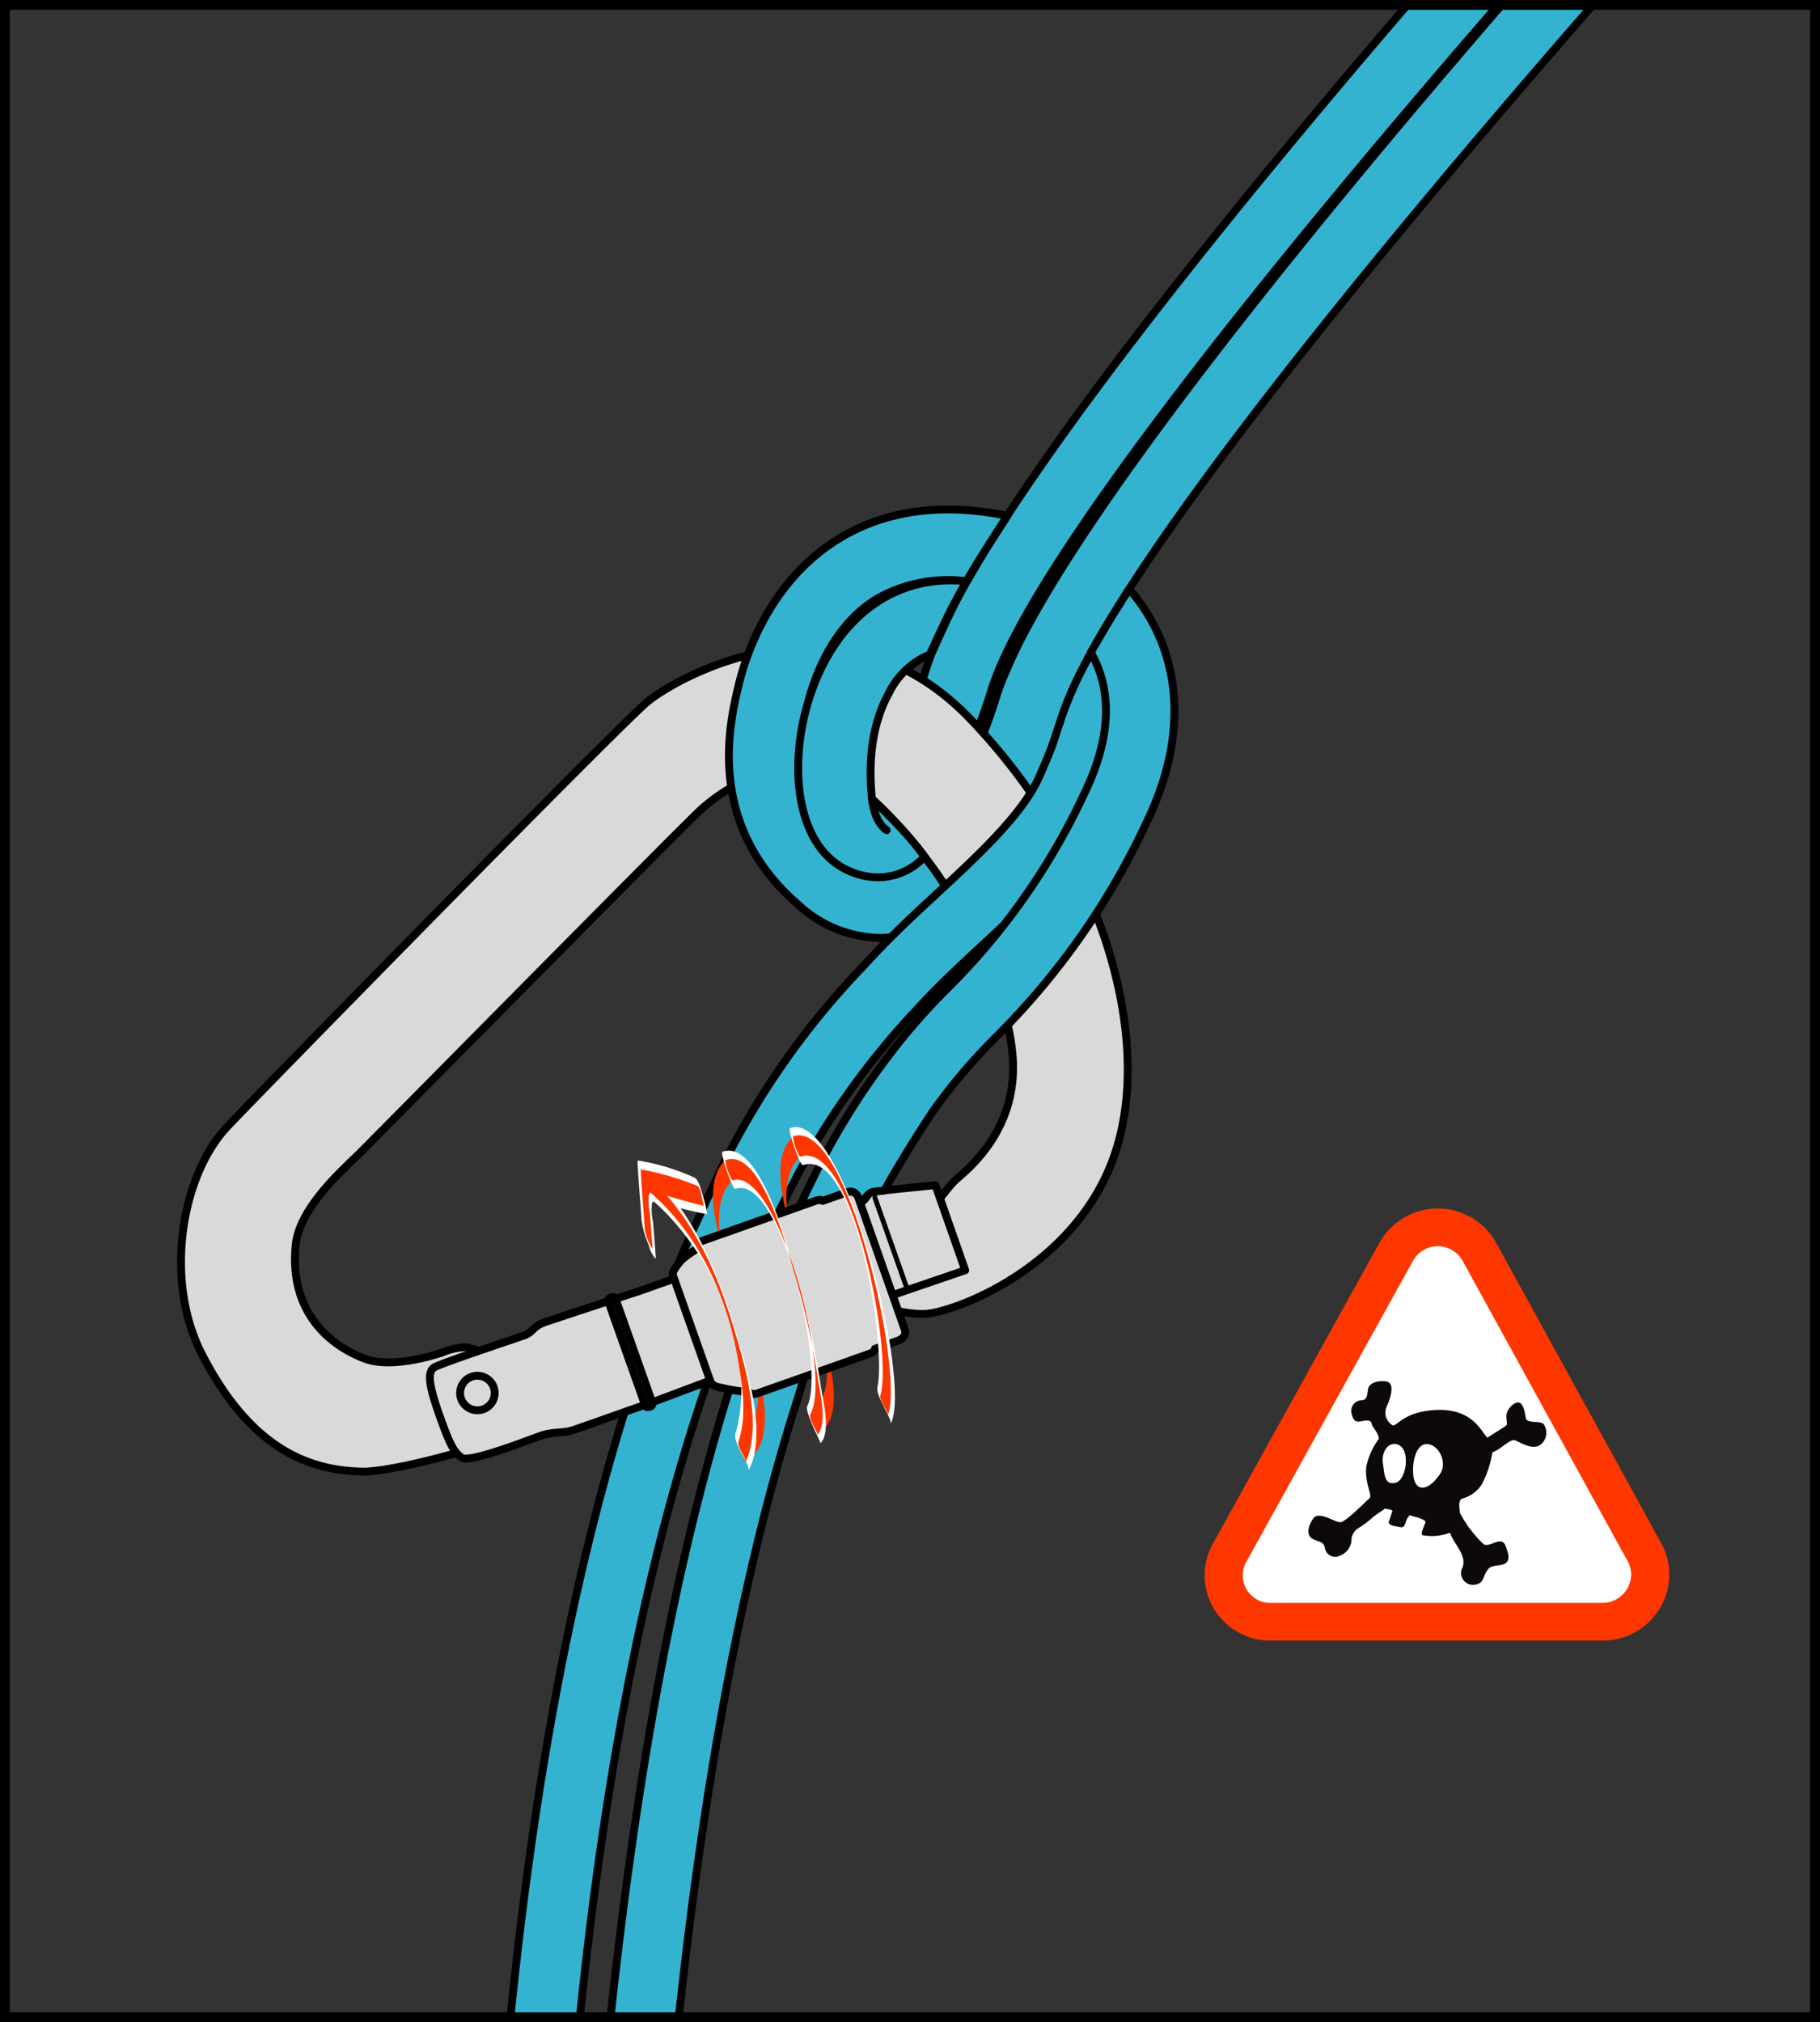 <svg xmlns="http://www.w3.org/2000/svg" xmlns:xlink="http://www.w3.org/1999/xlink" viewBox="0 0 185.603 206.186"><rect x="0" y="0" width="185.603" height="206.186" fill="#333333" stroke="none"/><defs><clipPath id="clip-path"><rect x="0.5" y="0.5" width="184.603" height="205.186" fill="none" stroke="#000" stroke-miterlimit="10"/></clipPath></defs><title>ski-rappel-21</title><g id="Calque_2" data-name="Calque 2"><g id="Calque_1-2" data-name="Calque 1"><g clip-path="url(#clip-path)"><path d="M97.979,60.41c8.483-15.419,28.309-39.838,45.307-59.641L143.517.5h9.27l-.221.255c-20.581,23.727-47.299,56.231-51.455,69.589a62.153,62.153,0,0,1-2.819,7.357s-.488-.532-1.329-1.417-1.73-1.709-2.344-2.282-1.698-1.494-1.698-1.494c.549-1.372,1.054-2.791,1.507-4.244.149-.479.324-.982.522-1.503C94.951,66.761,96.904,62.308,97.979,60.41Z" fill="#34b3d1" stroke="#000" stroke-linecap="round" stroke-linejoin="round" stroke-width="0.8"/><path d="M105.113,63.313c8.89-16.159,30.238-42.203,47.733-62.46L153.151.5h9.296l-.353.405c-20.842,23.897-49.529,58.458-53.848,72.34a61.815,61.815,0,0,1-4.709,11.131s-.776-1.151-1.452-2.047-1.34-1.772-1.988-2.544-1.286-1.506-1.286-1.506a56.341,56.341,0,0,0,2.75-7.115c.149-.481.325-.984.523-1.507A53.947,53.947,0,0,1,105.113,63.313Z" fill="#34b3d1" stroke="#000" stroke-linecap="round" stroke-linejoin="round" stroke-width="0.8"/><line x1="86.493" y1="66.698" x2="80.569" y2="76.237" fill="none" stroke="#000" stroke-linecap="round" stroke-linejoin="round" stroke-width="0.8"/><line x1="79.903" y1="75.827" x2="85.826" y2="66.29" fill="none" stroke="#000" stroke-linecap="round" stroke-linejoin="round" stroke-width="0.8"/><line x1="109.459" y1="83.48" x2="104.209" y2="91.954" fill="none" stroke="#000" stroke-linecap="round" stroke-linejoin="round" stroke-width="0.5"/><line x1="107.495" y1="76.902" x2="99.068" y2="90.502" fill="none" stroke="#000" stroke-linecap="round" stroke-linejoin="round" stroke-width="0.5"/><path d="M72.935,138.639c-6.953,19.272-11.263,42.453-13.771,66.776l-.028.271H52.058l.03-.299c2.378-23.409,6.192-43.739,11.43-60.843q.833-2.72,1.682-5.237c.711-2.232,1.682-4.827,2.64-7.243,0,0,1.066,1.651,1.695,2.585a22.768,22.768,0,0,0,1.659,2.28c.412.442.815.853,1.041,1.066S72.935,138.639,72.935,138.639Z" fill="#34b3d1" stroke="#000" stroke-linecap="round" stroke-linejoin="round" stroke-width="0.8"/><path d="M80.968,143.8c-5.128,16.396-9.046,37.015-11.711,61.589l-.032.297H62.265l.04-.369c2.589-23.994,6.579-46.541,12.537-65.119a3.124,3.124,0,0,1,2.504.006c1.077.631,5.173-7.347,6.04-6.945S80.968,143.8,80.968,143.8Z" fill="#34b3d1" stroke="#000" stroke-linecap="round" stroke-linejoin="round" stroke-width="0.8"/><rect x="0.5" y="0.5" width="184.603" height="205.186" fill="none"/><line x1="43.259" y1="148.133" x2="41.191" y2="139.751" fill="none" stroke="#000" stroke-linecap="round" stroke-linejoin="round" stroke-width="0.8"/><path d="M87.674,131.838c.582.873,3.849,2.225,6.653,2.128,2.798-.1,15.598-4.687,19.452-16.581,3.861-11.897-1.506-30.109-14.793-44.031C85.708,59.429,68.928,69.14,66.005,71.572c-2.929,2.429-40.864,41.181-42.912,43.403-4.673,5.074-6.341,15.643-2.506,23.097,4.891,9.519,10.764,11.875,16.402,11.977,3.574.061,16.966-3.638,17.394-5.212.445-1.585-.994-5.209-1.907-5.766a29.142,29.142,0,0,0-4.937-1.704,6.453,6.453,0,0,0-2.396.524c-.563.2-5.116,1.693-7.91.659-2.793-1.043-7.814-4.098-7.079-11.603.374-3.777,4.712-7.585,6.42-9.262,1.705-1.68,33.291-33.688,34.936-35.167,1.649-1.48,9.893-8.353,18.162-.373,8.273,7.984,13.787,19.994,13.642,26.986-.13,7-5.349,10.632-6.006,11.319-.656.667-1.517,1.898-2.197,2.635-.807.884-8.156,2.884-8.518,4.202C86.234,128.61,87.193,131.11,87.674,131.838Z" fill="#d9d9d9" stroke="#000" stroke-linecap="round" stroke-linejoin="round" stroke-width="0.8"/><path d="M95.392,120.844l3.04,8.675s-8.643,2.952-9.577,3.279c-.939.338-2.681,2.816-2.946,2.914-.273.093-19.125,7.167-19.125,7.167s-.104.043-.281.096l.024.046a.318.318,0,0,1-.186.385l-.175.053a.292.292,0,0,1-.378-.182l-.017-.037c-2.011.706-6.349,2.24-7.22,2.542-1.129.403-2.043.138-3.433.619-1.39.493-7.234,2.782-8.016,2.234-.8-.536-1.212-1.289-2.339-4.469-1.12-3.187-1.164-4.366-.419-4.778.75-.421,8.169-2.89,9.091-3.216.936-.327.879-.903,2.069-1.333.717-.253,3.994-1.325,6.533-2.166a.296.296,0,0,1,.181-.353l.18-.065a.283.283,0,0,1,.376.182h0c1.365-.455,2.362-.774,2.362-.774s19.181-6.784,19.914-7.037c.73-.262.731-.432.832-.688.093-.245.051-.428.382-.617.332-.195,1.663-.782,1.861-.982.208-.192.4-.641.703-.769C89.134,121.446,95.392,120.844,95.392,120.844Z" fill="#d9d9d9" stroke="#000" stroke-linecap="round" stroke-linejoin="round" stroke-width="0.8"/><line x1="66.527" y1="143.021" x2="62.775" y2="132.437" fill="none" stroke="#000" stroke-linecap="round" stroke-linejoin="round" stroke-width="0.8"/><line x1="62.037" y1="132.696" x2="65.788" y2="143.277" fill="none" stroke="#000" stroke-linecap="round" stroke-linejoin="round" stroke-width="0.8"/><line x1="92.545" y1="131.524" x2="89.224" y2="122.125" fill="none" stroke="#000" stroke-linecap="round" stroke-linejoin="round" stroke-width="0.5"/><line x1="89.198" y1="132.638" x2="86.284" y2="124.407" fill="none" stroke="#000" stroke-linecap="round" stroke-linejoin="round" stroke-width="0.8"/><path d="M48.104,140.372a1.762,1.762,0,1,0,2.245,1.081A1.764,1.764,0,0,0,48.104,140.372Z" fill="none" stroke="#000" stroke-linecap="round" stroke-linejoin="round" stroke-width="0.8"/><path d="M102.732,52.596c-6.593-1.347-12.326-.589-17.058,2.256C78.558,59.131,76.07,66.756,75.332,69.836c-.929,3.87-3.397,14.152,5.985,22.325a12.575,12.575,0,0,0,8.349,3.468,10.417,10.417,0,0,0,1.861-.167,14.305,14.305,0,0,0,6.185-3.031s-1.843-2.928-2.452-3.761c-.656-.898-1.678-2.248-1.678-2.248a7.975,7.975,0,0,1-3.375,1.935c-.452.082-1.82.33-4.048-1.612-5.353-4.663-4.945-10.082-3.707-15.244.411-1.714,2.135-7.537,7.029-10.48a14.647,14.647,0,0,1,9.074-1.754s1.061-1.81,2.014-3.313S102.732,52.596,102.732,52.596Z" fill="#34b3d1" stroke="#000" stroke-linecap="round" stroke-linejoin="round" stroke-width="0.8"/><path d="M88.921,81.462c-.201-2.098-.503-6.704,1.694-10.718a8.02,8.02,0,0,1,4.199-4s1.828-3.951,2.3-4.847S98.556,59.258,98.556,59.258C91.752,58.557,85.978,62.356,83.073,69.665c-2.775,6.979-2.349,16.219,3.176,18.975A7.359,7.359,0,0,0,89.536,89.453a6.343,6.343,0,0,0,2.953-.726,6.983,6.983,0,0,0,1.461-1.027l.354-.326A29.717,29.717,0,0,0,92.004,84.579C90.628,83.098,88.921,81.462,88.921,81.462Z" fill="#34b3d1" stroke="#000" stroke-linecap="round" stroke-linejoin="round" stroke-width="0.8"/><path d="M79.283,123.822c1.333-2.677,2.343-4.554,2.343-4.554a79.588,79.588,0,0,1,11.346-15.784c.325-.345.616-.653.868-.929,1.901-2.078,4.215-4.224,6.451-6.298,5.976-5.541,12.154-11.271,13.242-17.999A15.861,15.861,0,0,0,111.287,66.499s-.36.666-1.064,2.027a37.784,37.784,0,0,0-1.597,3.61c-.391.993-1.062,3.165-1.358,3.99s-1.297,3.104-1.297,3.104c-1.707,3.796-6.134,7.903-10.439,11.895-2.341,2.171-4.761,4.415-6.855,6.704-.232.254-.499.537-.798.854a81.659,81.659,0,0,0-14.355,20.539s-2.56,5.442-4.399,9.716a4.366,4.366,0,0,1,1.006-.981c.574-.375.372-.257.729-.471l.357-.214a1.265,1.265,0,0,1,.078-.471c.079-.126.012-.161.51-.337Z" fill="#34b3d1" stroke="#000" stroke-linecap="round" stroke-linejoin="round" stroke-width="0.8"/><path d="M90.184,121.381c2.667-4.745,5.238-8.474,5.238-8.474q.352-.478.707-.94c.213-.277.402-.524.567-.745a59.459,59.459,0,0,1,4.79-5.403,75.954,75.954,0,0,0,15.465-22.014c5.38-11.195,2.079-19.377-1.806-23.731,0,0-.536.839-1.509,2.396s-2.403,4.062-2.403,4.062c1.618,2.753,2.708,7.376-.591,14.242a68.967,68.967,0,0,1-14.211,20.202,65.349,65.349,0,0,0-5.337,6.049c-.15.2-.323.425-.517.677a76.096,76.096,0,0,0-6.762,10.645s-.992,1.92-2.292,4.683c0,0,1.022-.391,1.48-.525s.638-.21.763-.133.13.075.442-.034.903-.314,1.54-.539a3.813,3.813,0,0,1,.863-.273.772.772,0,0,1,.639.173,4.644,4.644,0,0,1,.456.901,2.418,2.418,0,0,0,.42-.26,4.349,4.349,0,0,1,.441-.564.962.962,0,0,1,.633-.271C89.532,121.458,90.184,121.381,90.184,121.381Z" fill="#34b3d1" stroke="#000" stroke-linecap="round" stroke-linejoin="round" stroke-width="0.8"/><path d="M88.921,81.462s.19,2.31,1.5,3.183" fill="none" stroke="#000" stroke-linecap="round" stroke-linejoin="round" stroke-width="0.8"/><path d="M169.355,157.251l-16.73-30.449-.024-.047-.031-.051a6.809,6.809,0,0,0-11.906.039l-.019.035-.019.031-16.918,30.559a6.633,6.633,0,0,0,.051,6.609,6.761,6.761,0,0,0,6.066,3.305h33.473a6.809,6.809,0,0,0,6.027-3.391A6.644,6.644,0,0,0,169.355,157.251Z" fill="#fe3700"/><path d="M165.91,159.044a2.813,2.813,0,0,1,.043,2.922,2.917,2.917,0,0,1-2.562,1.469h-33.68a2.813,2.813,0,0,1-2.551-4.293l16.93-30.574a2.895,2.895,0,0,1,5.066-.012Z" fill="#fff"/><path d="M157.425,145.21c-.312-.377-1.703-.041-1.816-.588s-.266-2.269-1.359-1.373c-1.098.896-.367,1.842-.629,2.076-.262.238-1.215.769-1.926,1.27-.676-.613-1.555-3.234-5.805-2.789-2.707.281-3.324,1.488-3.824,1.541a1.48,1.48,0,0,1-.656-1.92c.469-1.039.844-2.439-.051-2.574-.891-.133-1.726.199-1.832.719s-.039,1.207-.707,1.207a1.071,1.071,0,0,0-1.008,1.217c.152.85.441,1.002.84.943s1.121-.266,1.211.174.703.951.75,1.594a7.323,7.323,0,0,0-1.285,2.859c-.156,1.795.695,2.914.312,3.221-.383.309-2.352,2.379-2.945,2.416s-2.203-1.217-2.785-.35c-.582.869-.688,1.715-.031,2.062.652.348,1.082.219,1.234.92a1.059,1.059,0,0,0,1.504.797,1.856,1.856,0,0,0,1.203-1.467,1.496,1.496,0,0,1,.727-1.367,9.083,9.083,0,0,0,1.399-1.047c.508-.438,1.113-.75,1.281-.938.418.125.625.037.781.281-.172.375-.27.82-.332.938-.113.213-.156.488.863.625.426.086.594.188.793-.375a1.698,1.698,0,0,1,.426-.781c.668.195,1.73.438,1.605.75-.183.463-.5,1.113-.312,1.281a5.333,5.333,0,0,0,2.824-.25c.395,1.215,1.895,2.42,1.184,3.727a1.212,1.212,0,0,0,1.223,1.586c1.156-.107.848-.844,1.5-1.625.625-.75,2.848.293,1.746-2.375-.445-1.082-1.602.273-2.246-.156a12.367,12.367,0,0,1-2.406-3.188c.035-.234-.293-1.27.281-1.469a3.286,3.286,0,0,0,1.996-1.508,10.315,10.315,0,0,0,1.035-3.18c.883-.33,1.801-1.363,2.25-1.25s1.789,1.086,2.644.473A1.551,1.551,0,0,0,157.425,145.21Zm-15.117,5.981c-1.195.273-1.113-1.041-1.274-1.935s.274-2.086,1.238-2.022C143.937,147.345,143.511,150.917,142.308,151.191Zm4.519-.856c-1.301,1.865-2.566,1.744-2.707,0-.129-1.609.43-3.045,1.301-3.092C146.687,147.173,147.683,149.11,146.828,150.335Z" fill="#0c080c" fill-rule="evenodd"/><path d="M80.862,115.87c-2.59,2.511-.582,8.009.182,10.923,1.101,4.201,5.798,13.968,1.591,17.41-.265.216.731,2.095.723,2.1,3.162-1.953,1.023-8.18.323-10.914-1.059-4.134-5.793-13.864-2.103-17.442.317-.307-.819-1.977-.715-2.077Z" fill="#fe3700"/><path d="M73.979,118.256c-2.584,2.507-.544,8.015.215,10.921,1.183,4.527,5.695,14.099,1.117,17.816-.269.218.736,2.092.723,2.1,3.484-2.208,1.445-8.527.666-11.662-1.012-4.075-5.628-13.583-2.006-17.097.317-.308-.82-1.976-.715-2.077Z" fill="#fe3700"/><path d="M92.265,135.567c.213.613-.254.978-.795,1.166-.525.191-2.247.798-2.247.798s-.012.309-.542.491c-.529.191-11.028,3.906-11.503,4.07a.798.798,0,0,1-.772-.136,22.301,22.301,0,0,1-2.344-.346c-.813-.204-1.409-.173-1.643-.837-.234-.676-3.67-10.389-3.798-10.756-.125-.364.584-1.185.87-1.534a10.146,10.146,0,0,1,1.726-1.21s-.053-.582.34-.72c.401-.142,10.893-3.848,11.562-4.091.666-.234.772-.014.772-.014s2.206-.771,2.494-.875a.871.871,0,0,1,1.153.551C87.779,122.81,92.265,135.567,92.265,135.567Z" fill="#d9d9d9" stroke="#000" stroke-linecap="round" stroke-linejoin="round" stroke-width="0.8"/><path d="M70.836,120.081a22.258,22.258,0,0,0-5.794-1.754l-.029.091c.09,1.984.287,3.96.408,5.942a9.123,9.123,0,0,0,.715,2.535,3.414,3.414,0,0,0,.509,1.176c.02.018.242.411.226.15-.073-1.19-.175-2.377-.264-3.566a6.146,6.146,0,0,1-.125-1.935c.197-.451.489-.224.939-.116a35.391,35.391,0,0,0,4.694,1.194,11.22,11.22,0,0,0-.454-1.923c-.159-.463-.36-1.528-.826-1.795Z" fill="#fff"/><path d="M81.871,118.799c5.391-1.895,8.578,18.646,7.603,22.651-.207.849,1.583,3.316,1.344,3.738,2.287-4.031-4.682-32.129-10.25-30.171-.284.1,1.024,3.88,1.302,3.782Z" fill="#fff"/><path d="M74.986,121.221c4.625-1.617,9.202,18.346,7.351,22.12-.319.651,1.429,3.72,1.317,3.823,1.152-1.062.22-4.655.031-5.984a77.052,77.052,0,0,0-2.53-11.182c-.679-2.271-3.578-13.921-7.471-12.56-.282.099,1.022,3.88,1.302,3.782Z" fill="#fff"/><path d="M66.316,122.189c6.258,5.27,11.063,15.756,8.671,24.029-.259.895,1.603,3.257,1.344,3.738,2.051-3.805-.312-10.941-1.451-14.716-1.885-6.245-4.633-12.449-9.719-16.732.395.332.319,2.978,1.155,3.682Z" fill="#fff"/><path d="M71.125,120.919a28.67,28.67,0,0,0-5.769-1.681l-.016.05c.09,1.984.287,3.96.408,5.942a4.965,4.965,0,0,0,.393,1.392,4.864,4.864,0,0,0,.404.728c-.073-1.19-.175-2.377-.264-3.566a6.653,6.653,0,0,1-.125-1.935c.166-.512.5-.265.953-.154,1.578.388,3.134.919,4.718,1.265-.181-.04-.289-1.843-.703-2.042Z" fill="#fe3700"/><path d="M81.577,117.947c5.371-1.888,9.501,19.936,8.206,24.327-.156.529.886,1.736.738,2.053,1.778-3.809-3.986-30.451-9.659-28.457a4.977,4.977,0,0,0,.715,2.077Z" fill="#fe3700"/><path d="M74.693,120.368c4.532-1.585,10.269,19.798,7.941,23.834-.236.409.843,1.965.723,2.1,1.079-1.216.225-4.434.022-5.868a73.815,73.815,0,0,0-2.417-10.742c-.66-2.209-3.283-12.696-6.984-11.402a4.977,4.977,0,0,0,.715,2.077Z" fill="#fe3700"/><path d="M66.056,121.359c5.112,4.305,8.064,10.686,9.195,17.22.462,2.671.94,5.767.061,8.414-.186.561.878,1.769.723,2.1,1.82-3.896-.188-10.326-1.349-14.162-1.779-5.877-4.489-11.574-9.264-15.595.217.183.175,1.636.635,2.022Z" fill="#fe3700"/></g><rect x="0.5" y="0.5" width="184.603" height="205.186" fill="none" stroke="#000" stroke-miterlimit="10"/></g></g></svg>